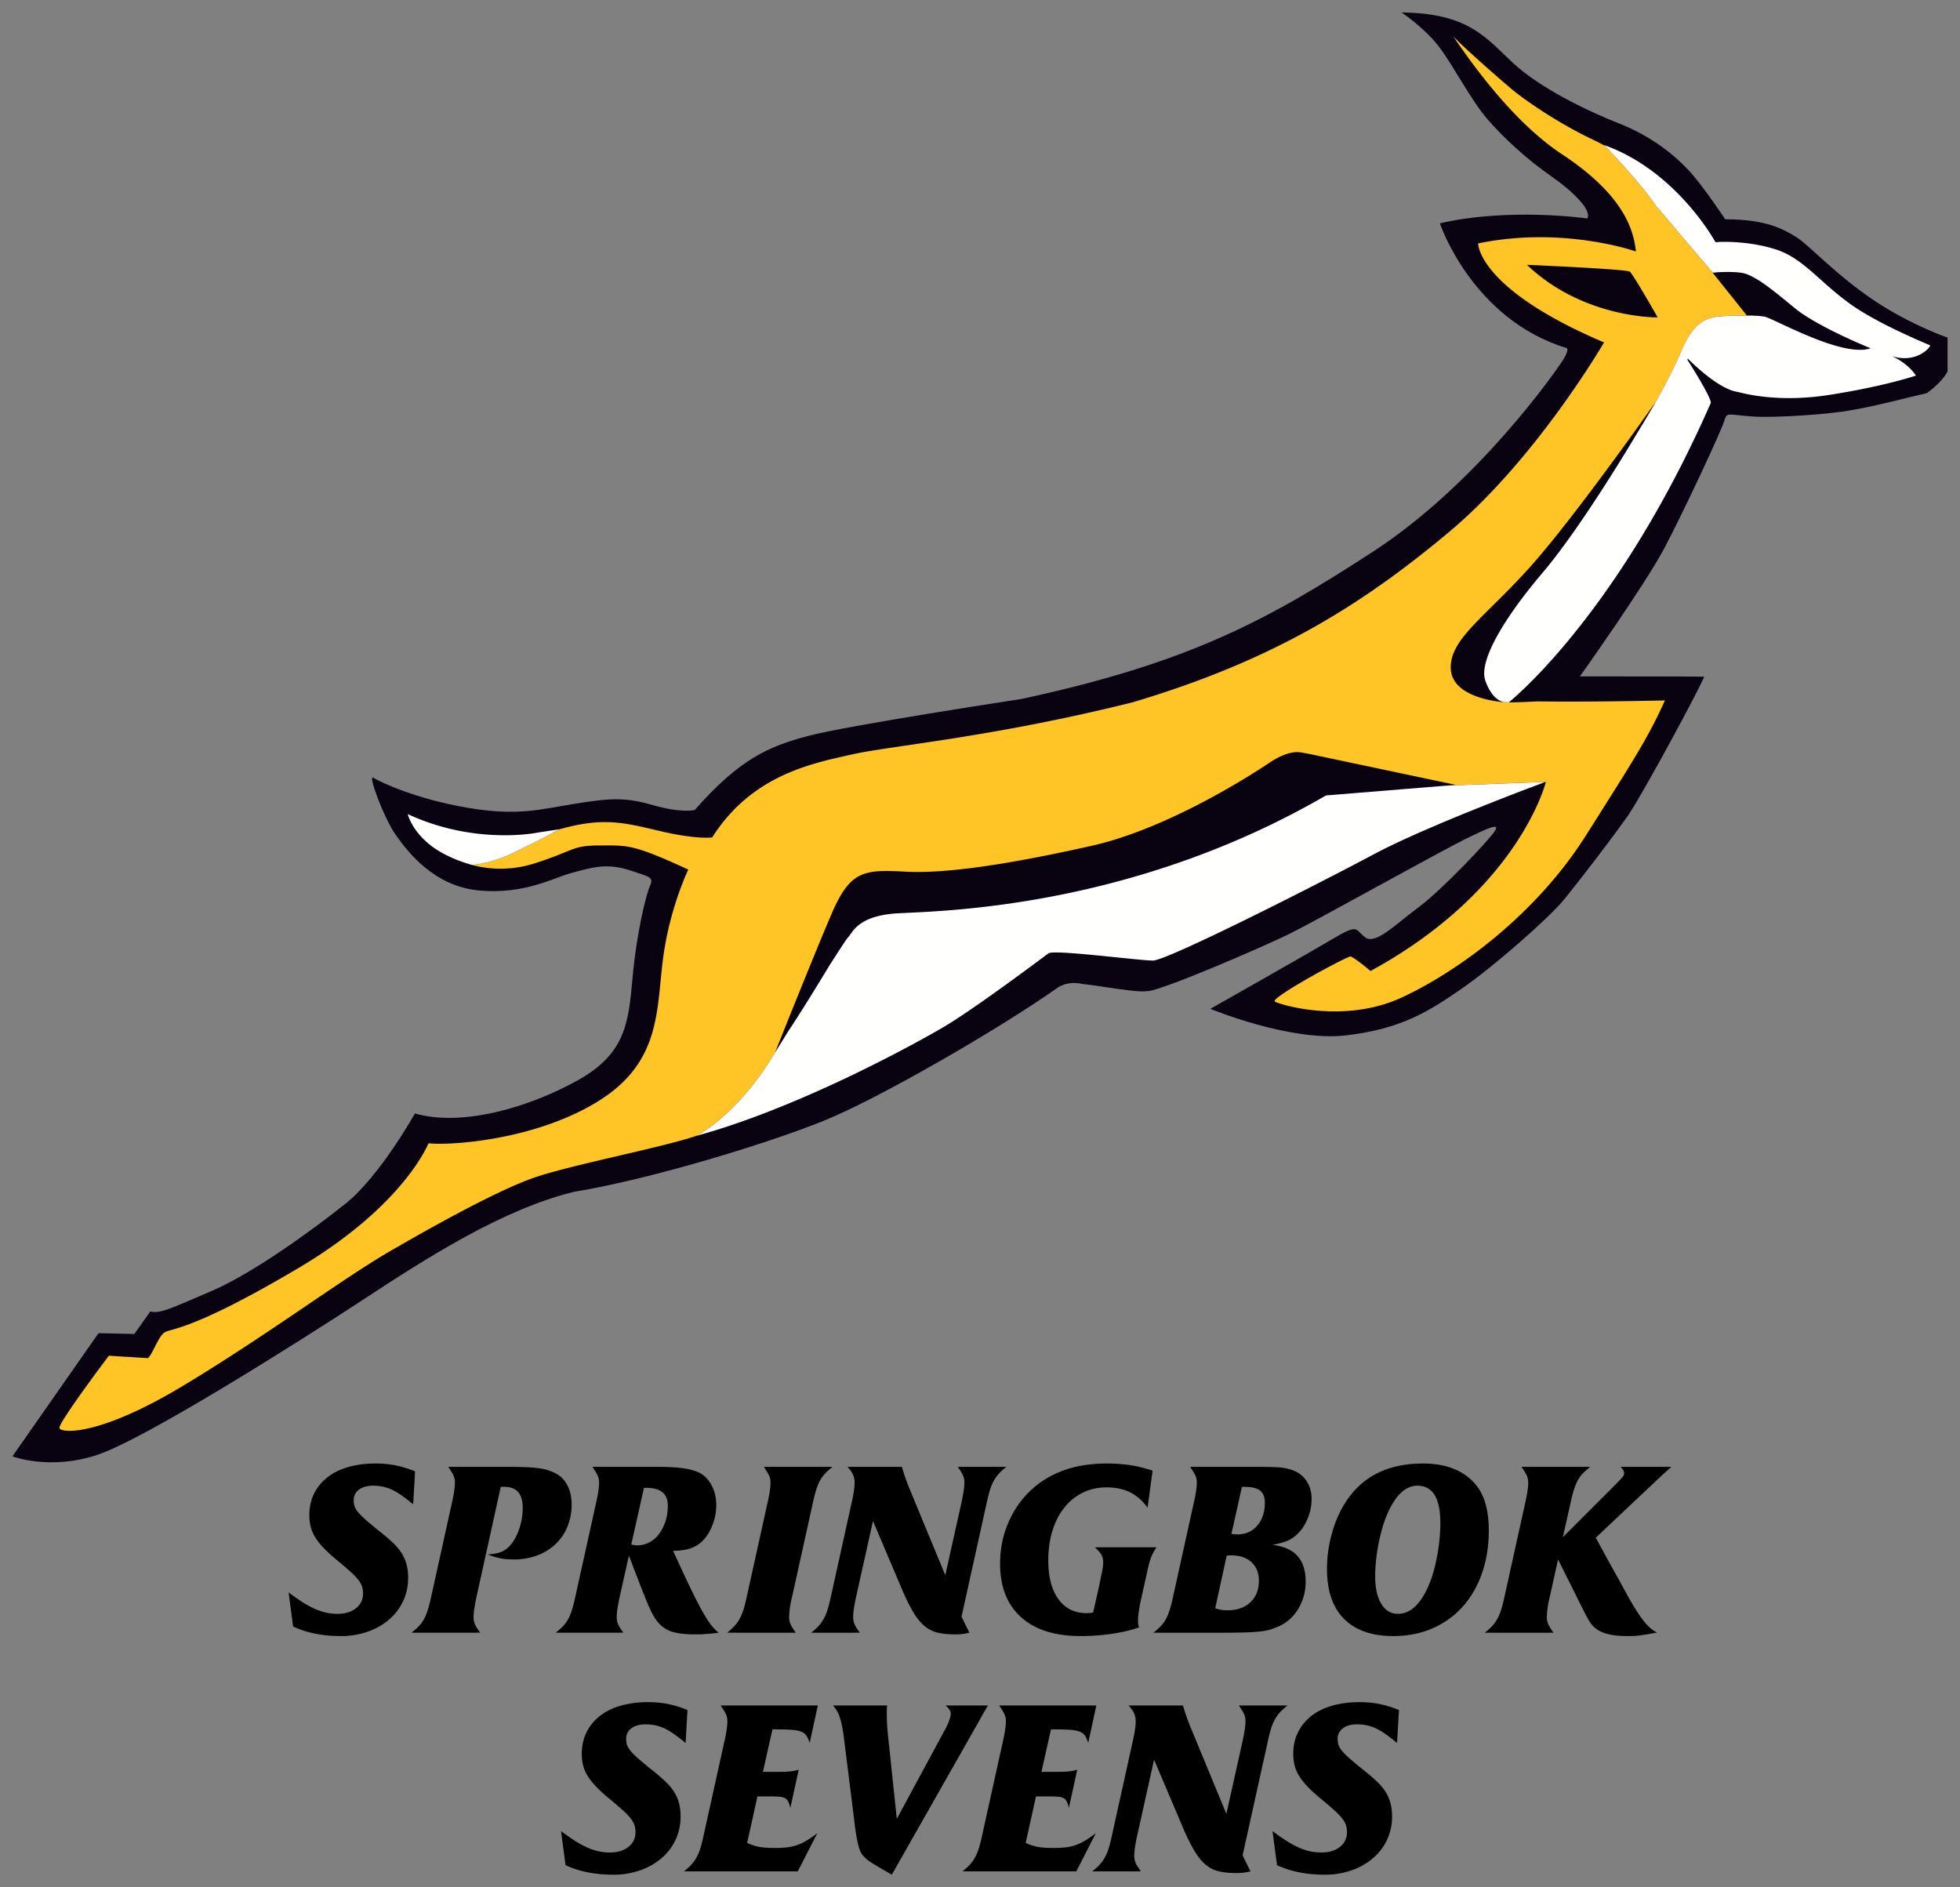 <svg xmlns="http://www.w3.org/2000/svg" width="157.584" height="151.733"><rect width="100%" height="100%" fill="#808080" stroke="none"/><g style="fill:none;fill-rule:evenodd;stroke:none;stroke-width:1"><g style="fill-rule:nonzero"><path d="M149.89 23.418c-3.011-2.007-5.318-4.53-6.278-5.112-.961-.584-2.322-1.424-5.704-1.424 0 0-1.793-2.72-2.948-3.948-1.153-1.23-2.948-2.717-5.575-3.753-2.627-1.035-6.344-2.846-8.521-4.853S117.339.316 111.892.251c0 0 1.923 1.294 3.075 2.847s2.5 4.206 3.846 5.759c1.346 1.554 3.203 3.236 5.061 4.53s3.334 2.783 2.947 3.43c0 0-6.214-.906-11.854.388 0 0 2.563 7.701 10.19 10.031 0 0 .255.064-.257.906-.512.84-6.856 9.965-15.315 15.467-8.46 5.498-14.74 8.928-28.26 11.841 0 0-14.033 2.135-17.172 2.977-3.141.842-5.448 1.811-9.1 5.954 0 0-1.09.259-3.333-.39-2.242-.646-3.395-.58-6.215-.13-2.82.454-4.676 1.037-8.78.325-4.1-.711-6.845-2.006-7.497-2.395-.512-.388.834 3.236 1.796 4.595.96 1.359 3.075 4.141 6.727 4.464 3.654.325 5.959-1.034 7.434-1.421 1.474-.39 2.755-.842 4.677-.195 1.526.512 1.924.517 1.602 1.229-.32.712-1.088 3.818-1.409 7.442-.322 3.624-.577 6.083-4.422 8.217-3.845 2.136-9.227 3.754-13.072 2.656 0 0-2.82 5.047-5.574 7.246-2.757 2.2-7.497 5.63-10.83 7.053-3.333 1.425-4.1 1.813-4.871 1.618l-1.282 1.812-2.882-.065-6.92 9.903s3.01 1.164 6.855-.131 16.149-9.06 21.274-12.424c5.128-3.366 11.238-7.298 17.014-8.713 6.277-1.034 15.61-3.904 20.096-5.716s14.297-7.509 18.768-10.68c0 0 .762-.6 1.988-.323 1.794.195 4.292.712 5.254.583.97.035 9.483-3.625 11.662-4.725s12.174-6.665 13.905-7.505c1.731-.843 2.82-1.361 2.372-.648-.45.711-4.23 4.723-6.152 6.147-1.923 1.423-3.46 3.042-4.295 2.394-.832-.647-.469-1.12-2.692.194-1.728 1.037-9.738 5.566-9.738 5.566s6.408 2.654 10.893 2.136 6.689-1.945 9.315-3.756c2.627-1.813 7.09-5.757 8.244-7.181 1.152-1.424 3.572-4.538 5.173-6.802 1.51-2.31 5.762-10.26 6.082-11.102 0 0-.09-.024-9.995-.024 0 0 5.21-7.31 6.812-10.351 1.604-3.042 4.616-9.512 4.806-10.225.194-.71.322-.452 2.245-.323 1.92.13 6.407-.194 8.01-.517 1.937-.319 4.718-1.073 6.022-1.36 0 0 1.194-.826 1.666-1.747v-2.718s-2.882-.971-5.897-2.976" style="fill:#090211" transform="translate(.798 .75)"/><path d="M136.9 21.175h.014c-.768-.885-4.561-5.362-4.561-5.362-1.2-1.78-3.703-4.413-4.107-4.834a14 14 0 0 0-.846-.438c-3.012-1.424-5.447-3.172-6.282-3.82-.725-.562-4.155-3.567-5.082-4.555.912 1.31 4.469 6.657 8.734 9.475 5.001 3.3 5.767 6.081 5.962 7.83 0 0-5.832-2.071-12.688-.648 0 0-.066 3.624 10.123 7.96 0 0-5.446 9.384-12.496 15.271-7.048 5.89-14.095 10.29-25.374 13.656-11.313 2.828-19.48 3.494-22.62 4.205s-8.01 1.617-11.214 6.665c0 0-1.218.194-4.23-.517-2.887-.682-4.542-1.123-8.061-.132-.092.05-1.638.906-3.553 1.819-1.854.94-3.4 1.038-3.471 1.042.93.26 2.833.59 5.09-.14 3.203-1.036 2.947-1.424 5.19-1.424 2.241 0 2.627-.13 7.112 1.94 0 0-1.538 3.172-2.05 7.314-.513 4.14-.194 8.282-5.319 11.389s-11.92 3.495-13.52 3.3c0 0-1.923 4.982-10.445 10.03s-10.253 4.854-10.767 5.177c-.512.325-.96 1.747-1.345 2.072l-3.14-.195s-4.1 5.436-3.972 5.823c.127.39 3.075.712 9.867-3.363 6.794-4.079 12.816-8.608 16.725-10.873s8.523-4.789 11.342-5.823c2.82-1.036 10.442-2.478 13.23-3.43.004-.002 3.282-1.538 6.372-6.716l-.002.004s2.994-7.522 4.503-11.053 2.545-3.678 5.94-3.49c3.395.19 8.675-.66 14.993-2.074s13.248-5.964 14.332-6.694c1.085-.731 1.863-.845 2.217-.845.353 0 1.697.302 1.697.302l11.049 2.334-.848.069.443-.022 7.6-.283-.028.01.077-.016s-2.114 8.671-14.097 15.207c0 0-1.155-.984-1.603-1.174-.45.065-6.536 3.374-6.088 3.634s5.574 1.812 10.188-.324 10.83-6.73 14.802-13.007c3.974-6.277 5.022-7.907 6.369-10.883 0 0-6.036.142-10.212.077-1.067.05-1.793.08-2.335.079.103-.086.287-.244.534-.468-.34.303-.529.454-.529.454h-.377s-4.149-.236-4.295-2.641c-.146-2.404 2.695-4.137 6.346-8.204 3.651-4.066 10.124-13.301 10.124-13.301s-.374.65-1.001 1.713c2.077-3.423 3.018-5.69 3.018-5.69.99-2.5 2.18-2.79 3.029-2.885.769-.086 2.06-.077 2.292-.075zm-14.933-.633s7.999.344 8.268.55c.274.206 2.246 3.679 2.246 3.679s-5.986.099-10.514-4.23" style="fill:#ffc425" transform="translate(.798 .75)"/><path d="M154.391 27.02c-.884-.381-4.382-1.844-6.485-3.37-2.5-1.812-3.72-3.622-5.9-4.337-2.18-.711-4.552-.645-4.873-.582 0 0-3.116-5.742-8.944-7.811l.013.035.043.024c.405.421 2.908 3.054 4.108 4.834 0 0 3.793 4.477 4.56 5.361.136-.014 1.245-.122 2.242.001 1.065.132 2.517 1.344 4.352 2.853 1.745 1.435 5.659 3.047 6.054 3.208l.01.004.012.005h.001l.019.007c-.413.144-.933.156-1.51.08-2.631-.348-6.485-2.545-7.057-2.63a8.5 8.5 0 0 0-1.341-.076q-.001.002-.03 0l-.01.002v-.001c-.231-.002-1.523-.01-2.292.076-.847.094-2.039.384-3.03 2.883 0 0-1.06 2.558-3.417 6.341-1.332 2.252-4.965 8.175-7.72 11.41-2.752 3.235-5.154 6.942-4.577 8.624.577 1.685 1.525 1.749 1.525 1.749h.376l.003-.002c.016-.013.197-.16.502-.431 1.945-1.731 9.244-8.871 15.73-23.641 0 0 .119-.3-1.887-3.462l.032-.09c.662.657 2.456 2.337 3.84 2.646q.203.045.39.083c.38.1 1.1.257 2.095.356l.084-.056c-.027.019-.06.04-.087.057 1.27.127 2.99.154 5.04-.166 4.528-.707 6.978-1.556 6.978-1.556s-.503-.892-1.902-1.553l-.008-.005c1.9.586 3.018-.63 3.061-.87m-33.326 28.236-.03.025-.062.057zm2.379 6.865-7.602.283-.443.022-9.589.78c-15.747 9.146-31.164 9.288-34.417 9.476s-3.63 1.556-4.007 1.933c-.117.117-.73 1.06-1.52 2.301-.923 1.519-2.04 3.362-3.37 5.38-.584.94-.98 1.581-.98 1.581l.002-.004c-3.092 5.18-6.371 6.716-6.371 6.716 8.072-2.197 17.205-7.182 19.77-8.673 2.564-1.486 8.138-5.693 8.588-6.016s7.24.582 8.394.582c1.156 0 13.395-6.214 17.751-8.542 4.358-2.33 13.794-5.819 13.794-5.819M40.618 67.75a70 70 0 0 0 3.562-1.824l-1.707.26s-5.016 1.065-10.487-1.48c0 0 .276 1.263 1.784 2.47.763.61 1.878 1.189 3.371 1.616 0 0 1.58-.078 3.477-1.042" style="fill:#fffffe" transform="translate(.798 .75)"/><path d="M32.42 120.202a19 19 0 0 0-.92-.71 5 5 0 0 0-.778-.461 3.6 3.6 0 0 0-.739-.249 4 4 0 0 0-.768-.076q-.73 0-1.15.316a1.01 1.01 0 0 0-.423.854q0 .288.077.509.075.22.317.499.24.278.68.661.442.385 1.19.979.595.48 1.008.892.412.414.652.835.24.422.346.872.105.452.105.99 0 1.017-.403 1.87a4.4 4.4 0 0 1-1.122 1.477 5.3 5.3 0 0 1-1.718.98 6.4 6.4 0 0 1-2.168.355q-2.206 0-3.838-.768l-.364-2.743q.633.477 1.15.805.52.327.98.527.46.202.901.299.442.094.902.094.921 0 1.487-.45t.566-1.18q0-.306-.076-.557a1.8 1.8 0 0 0-.298-.537 5.3 5.3 0 0 0-.633-.662 35 35 0 0 0-1.084-.931 12 12 0 0 1-1.065-.969 5.3 5.3 0 0 1-.69-.872 3 3 0 0 1-.365-.855 4 4 0 0 1-.106-.93q0-.94.374-1.708.375-.767 1.065-1.315t1.68-.834q.987-.288 2.196-.287.901 0 1.641.153a9 9 0 0 1 1.545.48zm5.104 7.393q-.116.517-.182.958a5 5 0 0 0-.068.709q0 .325.106.574.105.249.432.69h-5.527q.346-.268.595-.528a2.6 2.6 0 0 0 .422-.586q.174-.325.308-.757.133-.432.268-1.066l1.65-7.464q.25-1.112.25-1.668 0-.308-.106-.547-.105-.242-.431-.72h4.778a33 33 0 0 1 1.506.028q.623.03 1.084.096.46.069.796.192.336.125.624.297.537.327.835.96t.297 1.439a4.7 4.7 0 0 1-.336 1.794 4 4 0 0 1-.95 1.4q-.614.587-1.468.912a5.3 5.3 0 0 1-1.89.327q-.614 0-1.074-.086a5.2 5.2 0 0 1-1.017-.318q.615-.038.988-.17.375-.135.681-.422.518-.516.825-1.377a5.3 5.3 0 0 0 .308-1.778q0-1.682-1.44-1.683h-.326zm12.434-4.169q.135.038.221.057t.24.02q.537 0 .988-.24t.777-.672q.327-.43.518-1.016.192-.586.192-1.277 0-1.42-1.746-1.42h-.173zm-6.082 7.1q.345-.268.594-.528.25-.26.422-.586.174-.325.308-.757.133-.432.268-1.066l1.65-7.464q.25-1.074.25-1.668 0-.308-.106-.547-.105-.242-.431-.72h5.219q1.286 0 2.091.115.807.116 1.305.365.615.326.979 1.025.364.702.364 1.565 0 .845-.316 1.64-.316.798-.816 1.276a2.7 2.7 0 0 1-.959.576q-.518.173-1.382.192l.71 1.535q.614 1.324 1.046 2.188.432.863.768 1.43.335.564.594.882.26.316.547.547-.44.057-.71.077-.268.02-.46.037-.192.02-.355.02h-.413q-.978 0-1.621-.162a2.45 2.45 0 0 1-1.065-.548 3 3 0 0 1-.365-.403 4.4 4.4 0 0 1-.355-.575q-.181-.346-.393-.855-.21-.507-.499-1.237l-.979-2.553-.729 3.262q-.134.635-.192 1.008-.057.374-.057.662 0 .327.105.576.105.25.432.691zm13.783 0q.345-.268.585-.528t.422-.586q.182-.325.317-.757.133-.432.268-1.066l1.65-7.464q.25-1.074.25-1.668 0-.308-.106-.547-.105-.242-.431-.72h5.526q-.346.268-.595.528a2.6 2.6 0 0 0-.422.584q-.173.327-.307.759-.135.432-.269 1.064l-1.65 7.465q-.134.538-.192.97a6 6 0 0 0-.057.7q0 .325.105.565t.432.701zm19.481 0a4.4 4.4 0 0 1-1.189.134q-.825 0-1.42-.153a2.54 2.54 0 0 1-1.074-.586q-.48-.43-.912-1.19a18 18 0 0 1-.93-1.947l-2.226-5.239-1.344 6.044q-.134.615-.192 1.008a5 5 0 0 0-.057.662q0 .327.105.576.106.25.432.691H64.42q.345-.268.585-.528t.422-.586q.182-.325.317-.757.134-.432.268-1.066l1.65-7.464q.25-1.074.25-1.668 0-.346-.125-.634t-.45-.633h4.374a18 18 0 0 0 .595 1.707l2.898 7.004 1.286-5.776q.249-1.131.249-1.668a1.4 1.4 0 0 0-.106-.567q-.105-.24-.431-.7h3.914q-.345.268-.585.528a3 3 0 0 0-.422.584 4 4 0 0 0-.317.759q-.135.432-.269 1.064l-2.014 9.115zm14.327-10.054q-.595-.827-1.4-1.23-.807-.402-1.9-.402-1.036 0-1.9.422a4.3 4.3 0 0 0-1.487 1.2q-.624.776-.96 1.861-.335 1.083-.335 2.408 0 1.976.815 3.098.816 1.123 2.255 1.123.153 0 .269-.009.114-.009.268-.048l.48-2.13q.115-.576.182-.883t.096-.489a3 3 0 0 0 .048-.547q0-.326-.144-.586-.144-.258-.528-.604h4.951a16 16 0 0 0-.278.48 2.6 2.6 0 0 0-.182.422 9 9 0 0 0-.163.566 20 20 0 0 0-.202.893l-.422 1.88q-.23 1.075-.23 1.69 0 .21.076.517-.94.326-2.168.508-1.228.183-2.533.183-3.09 0-4.778-1.516-1.689-1.516-1.689-4.318 0-1.976.854-3.693a7.55 7.55 0 0 1 2.37-2.811q2.15-1.536 5.335-1.535 1.055 0 1.919.133.863.135 1.784.441zm6.741 2.109q.153.02.278.03t.22.009q.979 0 1.584-.71.604-.71.604-1.822 0-.692-.383-.99-.385-.297-1.248-.297h-.21zm-1.305 5.987q.307.096.518.125.21.029.5.028 1.131 0 1.812-.641.681-.644.682-1.738 0-.939-.595-1.487-.595-.547-1.631-.547h-.173a.6.6 0 0 0-.192.039zm3.032-11.378q.806 0 1.266.009.46.01.758.028.297.02.509.059.21.038.48.114.806.231 1.256.863.45.634.451 1.498 0 .806-.307 1.563-.307.758-.806 1.239a2.6 2.6 0 0 1-.844.575q-.46.19-1.209.326 2.687.287 2.687 2.936a4.2 4.2 0 0 1-.567 2.16q-.566.968-1.506 1.41a6 6 0 0 1-.748.297q-.346.105-.873.163a17 17 0 0 1-1.324.077q-.796.02-2.082.02h-5.143q.346-.27.595-.529.25-.26.422-.586t.307-.757.269-1.066l1.65-7.483q.25-1.074.25-1.65 0-.306-.106-.547-.105-.24-.432-.72zm13.229 1.516q-1.46 0-2.457 2.36-.211.499-.383 1.103a15 15 0 0 0-.49 2.562q-.067.672-.067 1.266 0 1.401.49 2.207.488.805 1.333.805 1.574 0 2.57-2.512.194-.48.347-1.066.153-.585.268-1.219.116-.632.173-1.276.058-.641.058-1.217 0-3.013-1.842-3.013m.44-1.784q2.61 0 4.03 1.457 1.267 1.268 1.267 3.914 0 1.9-.556 3.474-.557 1.573-1.564 2.686a6.95 6.95 0 0 1-2.418 1.727q-1.41.615-3.138.615-2.59 0-3.962-1.383-1.372-1.38-1.372-4.01 0-.901.153-1.784a11 11 0 0 1 .432-1.69 9 9 0 0 1 .681-1.515q.403-.71.921-1.286 1.977-2.205 5.527-2.205m19.979.268-.73.652-.69.652-4.663 4.394.826 1.517q.402.729.815 1.468t.816 1.487q.786 1.44 1.361 2.177.577.738 1.114.97-.441.094-.759.144l-.584.085a5 5 0 0 1-.519.05q-.249.008-.556.009-1.92 0-2.648-.73a1.7 1.7 0 0 1-.24-.25 4 4 0 0 1-.23-.364 16 16 0 0 1-.384-.72q-.24-.47-.663-1.333l-1.38-2.763-.653 2.954q-.135.539-.192.97a6 6 0 0 0-.058.7q0 .326.106.566.105.24.432.701h-5.527q.345-.269.586-.528.24-.26.421-.586.183-.325.317-.757.135-.432.27-1.066l1.649-7.464q.25-1.074.25-1.668 0-.308-.106-.547-.105-.241-.432-.72h5.527q-.346.268-.595.528a2.6 2.6 0 0 0-.423.584q-.171.327-.306.759t-.27 1.064l-.613 2.726 3.915-3.915a44 44 0 0 0 .584-.595q.202-.212.298-.326a.7.7 0 0 0 .116-.173.5.5 0 0 0 .018-.153q0-.211-.288-.499zm-79.26 22.2a19 19 0 0 0-.921-.709 5 5 0 0 0-.777-.461 3.6 3.6 0 0 0-.74-.25 4 4 0 0 0-.767-.076q-.73 0-1.151.317a1.01 1.01 0 0 0-.422.854q0 .288.077.508.075.22.316.5.24.277.682.66.44.386 1.19.98.593.48 1.007.892.412.413.652.835.24.423.345.872.106.452.106.99a4.33 4.33 0 0 1-1.526 3.347 5.3 5.3 0 0 1-1.717.979 6.4 6.4 0 0 1-2.168.355q-2.208 0-3.838-.767l-.365-2.744q.633.48 1.152.805.517.328.978.528.46.202.902.298.441.095.902.095.921 0 1.487-.45t.566-1.181q0-.306-.077-.556a1.8 1.8 0 0 0-.297-.537 5.3 5.3 0 0 0-.633-.663 35 35 0 0 0-1.084-.93 12 12 0 0 1-1.065-.969 5.3 5.3 0 0 1-.691-.873 3 3 0 0 1-.365-.854 4 4 0 0 1-.105-.93q0-.94.374-1.708.374-.767 1.065-1.315.69-.547 1.679-.834.988-.289 2.197-.288.902 0 1.64.153a9 9 0 0 1 1.545.48zm9.978 0a2.4 2.4 0 0 0-.26-.584.9.9 0 0 0-.45-.336q-.308-.114-.854-.144-.547-.029-1.43-.028l-.767 3.415h1.266q.614 0 .95-.038.336-.039.662-.135l-.672 3.07a2.7 2.7 0 0 0-.163-.488.64.64 0 0 0-.24-.28 1 1 0 0 0-.422-.124q-.27-.028-.69-.028h-1.133l-.825 3.74q.518.232.989.318.47.086 1.218.086.575 0 .998-.048.422-.047.806-.182t.767-.364q.384-.232.864-.595l-1.574 3.07H54.19q.345-.269.586-.528.24-.26.422-.586t.316-.757.269-1.066l1.65-7.464q.25-1.075.25-1.669 0-.307-.106-.547-.105-.24-.432-.72h7.81zm10.765-.863q.269-.46.422-.863.153-.404.153-.614 0-.327-.422-.671h3.416q-.077.114-.135.22-.057.105-.134.23a7 7 0 0 0-.173.298l-.23.421-.403.71-6.658 11.725-.5-.288a34 34 0 0 1-.796-.47 14 14 0 0 1-.499-.317 2 2 0 0 1-.326-.259 5 5 0 0 1-.259-.277 1.4 1.4 0 0 1-.192-.365 5 5 0 0 1-.153-.529q-.077-.315-.154-.796-.077-.478-.153-1.17l-.864-6.889a12 12 0 0 0-.153-.805 6 6 0 0 0-.163-.576 2.3 2.3 0 0 0-.211-.451 4 4 0 0 0-.298-.412h4.356a1.6 1.6 0 0 0-.038.306v.326q0 .942.115 1.939l.69 6.543zm11.628.863a2.4 2.4 0 0 0-.26-.584.9.9 0 0 0-.45-.336q-.308-.114-.854-.144t-1.43-.028l-.767 3.415H84.2q.615 0 .95-.038a4 4 0 0 0 .662-.135l-.671 3.07a2.7 2.7 0 0 0-.163-.488.64.64 0 0 0-.24-.28 1 1 0 0 0-.423-.124 7 7 0 0 0-.69-.028h-1.132l-.826 3.74q.518.232.989.318.47.086 1.218.086.575 0 .998-.048.422-.047.806-.182.383-.135.767-.364.384-.232.864-.595l-1.574 3.07h-9.153q.346-.269.586-.528.24-.26.422-.586t.317-.757q.133-.432.268-1.066l1.65-7.464q.25-1.075.25-1.669 0-.307-.106-.547-.105-.24-.431-.72h7.81zm13.046 10.325a4.4 4.4 0 0 1-1.19.133q-.825 0-1.42-.153a2.54 2.54 0 0 1-1.074-.586q-.48-.43-.912-1.189a18 18 0 0 1-.93-1.947l-2.226-5.24-1.343 6.045q-.135.615-.192 1.008a5 5 0 0 0-.058.662q0 .327.106.576.105.25.432.69h-3.915q.345-.267.585-.527t.422-.586q.183-.325.317-.757.135-.432.269-1.066l1.65-7.464q.25-1.075.25-1.669 0-.346-.125-.634-.126-.287-.451-.632h4.375a18 18 0 0 0 .595 1.707l2.897 7.004 1.286-5.776q.25-1.131.25-1.669a1.4 1.4 0 0 0-.106-.566q-.106-.24-.432-.7h3.914q-.345.268-.585.527a3 3 0 0 0-.422.585 4 4 0 0 0-.317.759q-.135.431-.268 1.064l-2.015 9.115zm11.786-10.325a19 19 0 0 0-.921-.709 5 5 0 0 0-.777-.461 3.6 3.6 0 0 0-.74-.25 4 4 0 0 0-.767-.076q-.73 0-1.15.317a1.01 1.01 0 0 0-.423.854q0 .288.077.508.076.22.316.5.24.277.681.66.441.386 1.19.98.594.48 1.007.892t.653.835.345.872q.105.452.106.99a4.33 4.33 0 0 1-1.526 3.347 5.3 5.3 0 0 1-1.717.979 6.4 6.4 0 0 1-2.168.355q-2.207 0-3.838-.767l-.365-2.744q.633.48 1.152.805.517.328.978.528.46.202.902.298.441.095.902.095.921 0 1.487-.45t.566-1.181q0-.306-.077-.556a1.8 1.8 0 0 0-.297-.537 5.3 5.3 0 0 0-.633-.663 36 36 0 0 0-1.084-.93 12 12 0 0 1-1.065-.969 5.3 5.3 0 0 1-.691-.873 3 3 0 0 1-.365-.854 4 4 0 0 1-.105-.93q0-.94.374-1.708.374-.767 1.065-1.315.69-.547 1.679-.834.988-.289 2.197-.288.902 0 1.64.153a9 9 0 0 1 1.545.48z" style="fill:#000" transform="translate(.798 .75)"/></g></g></svg>